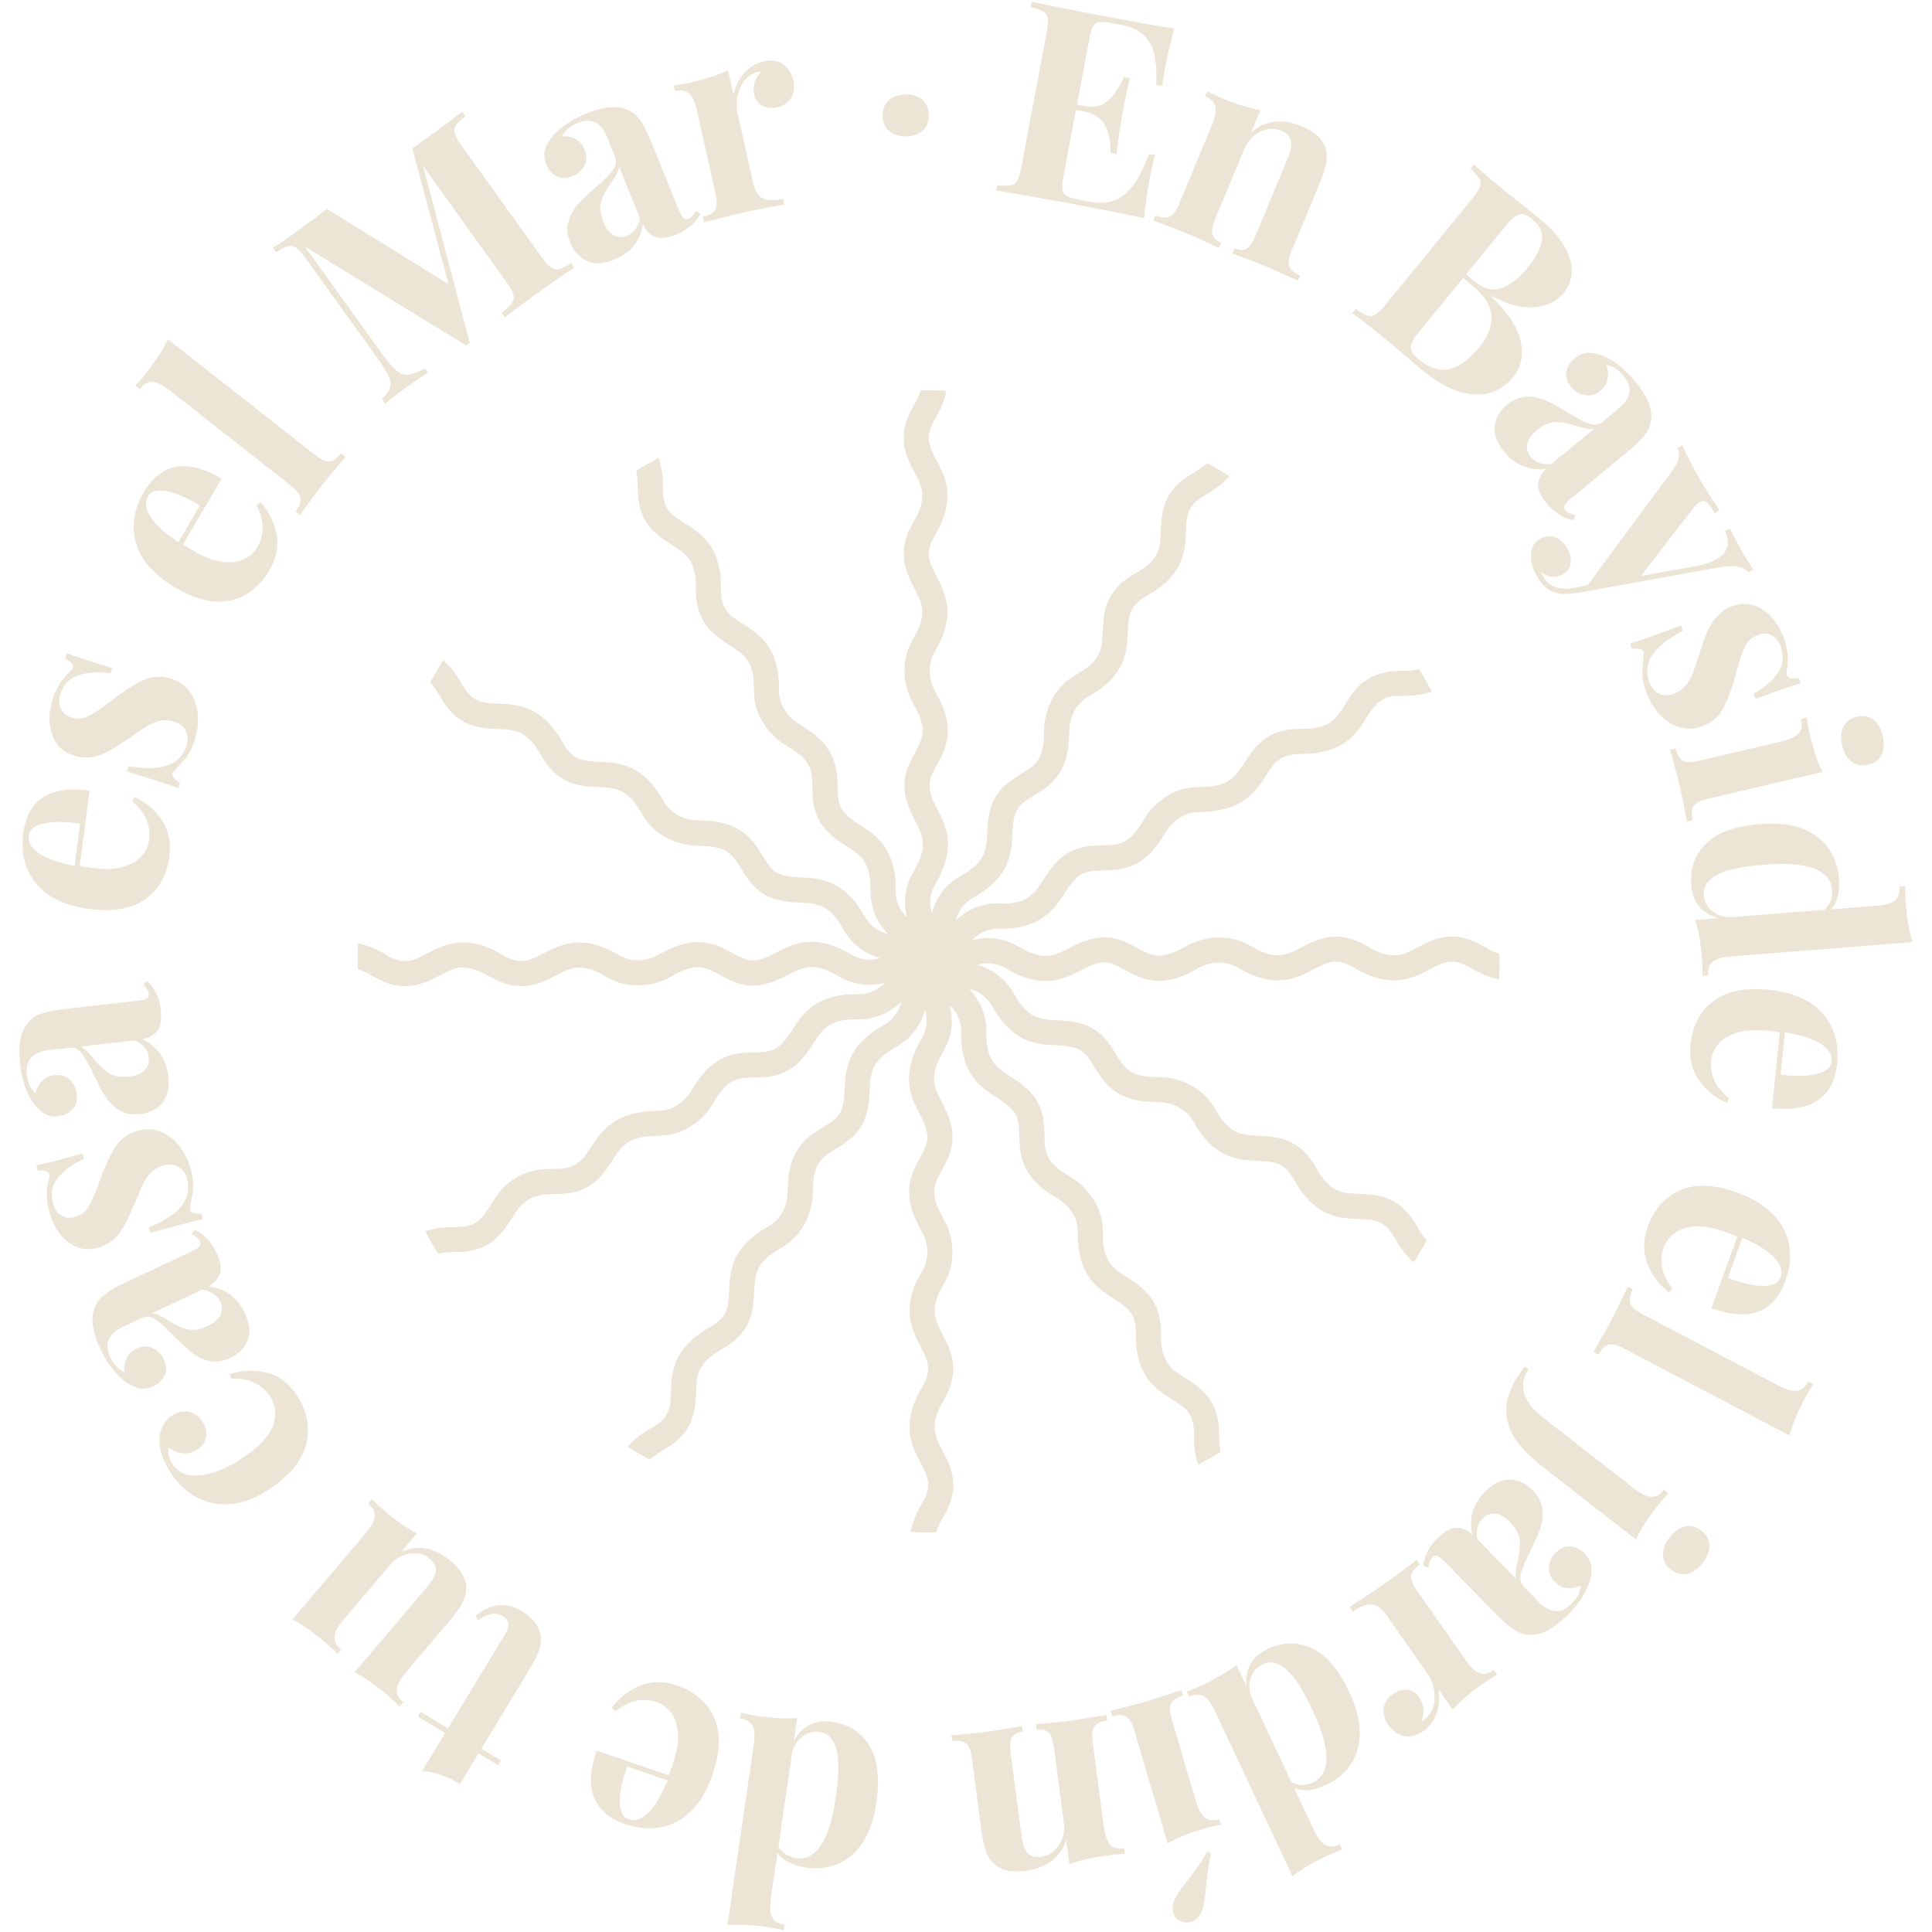 <?xml version="1.0" encoding="UTF-8"?>
<svg id="Capa_1" data-name="Capa 1" xmlns="http://www.w3.org/2000/svg" version="1.1" viewBox="0 0 706 706">
  <defs>
    <style>
      .cls-1 {
        fill: #ece5d6;
        stroke-width: 0px;
      }
    </style>
  </defs>
  <g>
    <path class="cls-1" d="M418.12,79.75c-4.38-1.02-11.8-2.52-22.25-4.48-14.16-2.66-24.76-4.55-31.81-5.68l.37-1.95c2.17.27,3.79.31,4.87.11,1.08-.2,1.9-.82,2.47-1.85.56-1.04,1.08-2.79,1.54-5.26l9.08-48.31c.46-2.47.62-4.29.47-5.46-.15-1.17-.69-2.05-1.63-2.62s-2.46-1.13-4.58-1.67l.37-1.95c6.98,1.51,17.54,3.6,31.7,6.26,9.55,1.79,16.35,2.97,20.41,3.53-1.47,5.31-2.6,10.07-3.39,14.29-.54,2.86-.85,5.09-.95,6.68l-2.24-.42c.33-7.13-.51-12.33-2.51-15.6-2.01-3.27-5.32-5.33-9.93-6.2l-3.99-.75c-2.01-.38-3.51-.49-4.48-.34-.97.15-1.71.67-2.21,1.55-.5.88-.95,2.36-1.34,4.44l-4.54,24.16,3.12.59c3.44.65,6.29-.13,8.56-2.33,2.26-2.2,4.08-4.98,5.45-8.35l2.24.42c-.71,2.69-1.38,5.73-2.01,9.1l-.88,4.67c-.62,3.31-1.3,7.96-2.02,13.94l-2.24-.42c.25-8.83-2.91-13.86-9.47-15.09l-3.12-.59-4.61,24.55c-.39,2.08-.51,3.62-.36,4.62.15,1,.64,1.75,1.49,2.25.85.5,2.28.93,4.29,1.31l4.77.9c4.61.87,8.62,0,12.04-2.63s6.42-7.58,9-14.9l2.24.42c-.6,2.11-1.21,4.82-1.83,8.13-1.12,5.98-1.82,10.95-2.1,14.93Z"/>
    <path class="cls-1" d="M484.33,53.97c.55,1.59.66,3.39.33,5.4s-1.15,4.57-2.44,7.68l-10.25,24.61c-1.04,2.5-1.32,4.41-.82,5.72.49,1.31,1.8,2.41,3.94,3.3l-.8,1.92c-6-2.78-9.97-4.58-11.93-5.39-1.83-.76-5.85-2.29-12.05-4.59l.8-1.92c1.83.76,3.31.82,4.43.18,1.12-.64,2.21-2.21,3.25-4.71l11.84-28.46c1.04-2.5,1.42-4.56,1.13-6.19s-1.5-2.88-3.64-3.77c-2.5-1.04-5.06-.91-7.68.4-2.62,1.31-4.55,3.46-5.8,6.44l-10.59,25.44c-1.04,2.5-1.39,4.38-1.05,5.63.34,1.25,1.42,2.26,3.25,3.02l-.8,1.92c-5.51-2.58-9.24-4.28-11.19-5.09-1.83-.76-6.09-2.39-12.78-4.89l.8-1.92c2.2.91,3.92,1.08,5.16.49,1.25-.59,2.39-2.14,3.43-4.64l12-28.82c1.17-2.8,1.59-5.03,1.27-6.66-.32-1.64-1.58-2.91-3.77-3.83l.8-1.92c1.88.99,3.73,1.87,5.56,2.64,5.43,2.26,10.06,3.69,13.89,4.28l-3.43,8.23c5.1-4.53,11.29-5.28,18.55-2.26,4.64,1.93,7.5,4.51,8.58,7.76Z"/>
    <path class="cls-1" d="M555.73,124.81c1.03,5.11.12,9.4-2.72,12.88-3.89,4.76-8.76,6.9-14.6,6.43-5.85-.47-12.09-3.43-18.74-8.86-1.48-1.21-2.72-2.26-3.7-3.15-3.29-2.86-6.55-5.61-9.77-8.25-5.27-4.31-9.27-7.45-12-9.43l1.25-1.54c1.77,1.28,3.18,2.09,4.22,2.43,1.04.34,2.06.19,3.05-.45.99-.64,2.28-1.93,3.87-3.87l31.12-38.05c1.59-1.94,2.6-3.46,3.03-4.56.43-1.1.37-2.13-.17-3.08-.54-.95-1.62-2.17-3.22-3.66l1.25-1.53c2.48,2.29,6.31,5.54,11.48,9.77l8.58,6.89c1.06.79,2.26,1.72,3.59,2.81,6.14,5.02,9.93,9.96,11.38,14.81,1.45,4.85.69,9.1-2.28,12.73-2.43,2.97-5.98,4.67-10.65,5.12-4.67.45-9.92-.94-15.74-4.16l-.13.15c6.23,5.95,9.86,11.48,10.89,16.59ZM540.52,126.96c3.3-4.04,4.79-7.94,4.46-11.72-.33-3.77-2.7-7.45-7.09-11.05l-3.22-2.63-15.87,19.41c-1.51,1.84-2.49,3.3-2.94,4.38-.46,1.08-.45,2.09.02,3.03.47.94,1.47,2.04,3.01,3.29,7.11,5.81,14.32,4.25,21.65-4.71ZM556.59,78.27c-.93-.17-1.9.11-2.91.82-1.01.71-2.27,1.99-3.77,3.83l-14.18,17.34,3.3,2.7c3.33,2.72,6.58,3.48,9.77,2.29,3.19-1.19,6.33-3.67,9.43-7.46,3.14-3.83,4.88-7.19,5.22-10.07.34-2.88-.79-5.38-3.39-7.51-1.38-1.13-2.54-1.78-3.47-1.94Z"/>
    <path class="cls-1" d="M546.17,155.74c.36-2.99,1.92-5.62,4.67-7.89,2.3-1.89,4.69-2.86,7.18-2.9,2.49-.04,4.85.46,7.07,1.49,2.22,1.04,4.89,2.5,7.99,4.4,3.28,2.01,5.85,3.34,7.71,3.99,1.86.65,3.48.41,4.86-.73l5.97-4.91c2.14-1.76,3.4-3.64,3.78-5.62s-.29-4.02-2.01-6.11c-2.02-2.45-4.16-3.81-6.43-4.07.66,1.85.81,3.59.45,5.22-.37,1.63-1.24,3.01-2.62,4.15-1.73,1.43-3.59,1.98-5.58,1.64-1.99-.33-3.67-1.34-5.06-3.03-1.47-1.79-2.04-3.62-1.72-5.52.32-1.89,1.33-3.53,3.01-4.92,1.43-1.17,2.92-1.83,4.49-1.96,1.56-.13,3.36.16,5.41.87,1.95.71,3.98,1.88,6.1,3.51,2.12,1.64,4.16,3.65,6.14,6.05,2.06,2.5,3.59,4.88,4.59,7.13,1,2.26,1.4,4.5,1.18,6.73-.2,2.05-.96,3.93-2.27,5.66-1.32,1.73-3.38,3.75-6.18,6.06l-20.81,17.14c-1.22,1.01-2,1.84-2.32,2.49-.32.65-.21,1.3.34,1.97.63.76,1.82,1.33,3.57,1.68l-.67,1.84c-3.78-.74-7.03-2.77-9.76-6.08-2.31-2.81-3.37-5.23-3.17-7.28.2-2.05,1.22-3.87,3.06-5.48-6.23.85-11.38-1.2-15.46-6.14-2.69-3.27-3.85-6.39-3.49-9.39ZM566.83,169.61l15.68-12.92c-1.53.23-3.72-.15-6.58-1.13-2.91-.94-5.43-1.39-7.54-1.36-2.12.03-4.37,1.03-6.77,3.01-2.09,1.72-3.28,3.43-3.56,5.11s.17,3.24,1.34,4.67c1.64,1.99,4.11,2.86,7.42,2.62Z"/>
    <path class="cls-1" d="M640.68,208.06l-1.72.98c-1.03-1.01-2.38-1.66-4.04-1.97-1.66-.31-3.91-.22-6.75.27l-52.08,9.37c-3.64.56-6.4.46-8.27-.29-2.38-.84-4.53-2.93-6.43-6.25-1.38-2.41-2.03-4.91-1.95-7.5s1.23-4.53,3.47-5.81c1.78-1.02,3.56-1.2,5.34-.54,1.78.65,3.27,2.01,4.45,4.08,1.11,1.95,1.54,3.78,1.26,5.5s-1.27,3.07-2.99,4.05c-1.2.69-2.52.95-3.95.78-1.43-.17-2.8-.8-4.1-1.88.17.43.52,1.11,1.05,2.03,2.03,3.56,5.79,4.87,11.28,3.94l4.92-.99,31.02-41.97c1.42-2.03,2.2-3.66,2.34-4.88.14-1.22-.06-2.29-.58-3.21l1.81-1.03c1.82,3.98,3.9,8.01,6.23,12.08,1.94,3.38,4.39,7.27,7.36,11.66l-1.81,1.03c-1.05-1.84-1.96-3.12-2.73-3.86-.77-.74-1.7-.8-2.79-.18-.63.36-1.32,1.02-2.06,1.98l-19.37,25.02,19.91-3.52c3.22-.63,5.78-1.48,7.67-2.56,4.19-2.4,5.26-5.83,3.24-10.3l1.72-.99c1.37,2.79,2.88,5.62,4.52,8.49,1.64,2.86,2.99,5.03,4.05,6.48Z"/>
    <path class="cls-1" d="M653.25,239.54c.16,2.2.06,3.96-.28,5.3-.2.78-.21,1.42-.02,1.91.21.56.68.92,1.42,1.11.74.18,1.69.12,2.85-.17l.73,1.95c-3.25.94-8.73,2.87-16.46,5.78l-.73-1.95c3.87-2.09,6.83-4.6,8.87-7.53,2.04-2.92,2.38-6.18,1.03-9.76-.7-1.85-1.8-3.19-3.31-4s-3.18-.87-5.04-.16c-2.1.79-3.64,2.18-4.62,4.18-.98,1.99-1.98,4.91-3,8.76l-.93,3.42c-1.42,4.84-2.91,8.58-4.46,11.21-1.55,2.63-3.99,4.58-7.33,5.83-2.72,1.03-5.43,1.15-8.12.36-2.7-.78-5.1-2.3-7.22-4.54-2.11-2.24-3.78-4.97-4.99-8.18-1.28-3.4-1.73-6.55-1.34-9.45.24-2.35.36-4.02.34-5-.05-.69-.45-1.15-1.21-1.4-.76-.24-1.78-.27-3.05-.07l-.73-1.95c3.62-1.08,9.85-3.29,18.69-6.62l.73,1.95c-10.91,5.52-15.03,11.84-12.35,18.95.68,1.79,1.79,3.12,3.35,3.98,1.56.86,3.45.87,5.68.03,1.73-.65,3.13-1.62,4.2-2.91s1.91-2.71,2.52-4.28c.61-1.57,1.4-3.88,2.37-6.93,1.18-3.62,2.17-6.42,2.98-8.38.81-1.97,1.96-3.81,3.43-5.53,1.47-1.72,3.35-3.01,5.64-3.87,3.95-1.49,7.66-1.12,11.11,1.11,3.45,2.23,6.02,5.57,7.7,10.02.88,2.35,1.41,4.62,1.57,6.82Z"/>
    <path class="cls-1" d="M623.98,291.91c-2.64.62-4.35,1.51-5.12,2.68-.78,1.17-.9,2.87-.38,5.13l-2.02.48c-1.25-6.49-2.13-10.8-2.62-12.92-.47-1.99-1.65-6.43-3.53-13.32l2.02-.47c.54,2.32,1.42,3.81,2.63,4.47,1.21.67,3.13.69,5.77.07l30.4-7.13c2.96-.69,5.01-1.65,6.15-2.87,1.14-1.22,1.44-2.98.89-5.3l2.03-.47c.29,2.1.66,4.12,1.11,6.05,1.34,5.72,2.89,10.32,4.66,13.77l-41.97,9.84ZM687.55,275.83c-.95,1.89-2.58,3.1-4.9,3.64-2.32.54-4.32.18-6.01-1.09-1.69-1.27-2.85-3.25-3.48-5.95-.63-2.7-.48-5,.47-6.88.95-1.89,2.58-3.1,4.9-3.64,2.32-.54,4.32-.18,6.01,1.09,1.69,1.27,2.85,3.25,3.48,5.95.63,2.7.47,4.99-.47,6.88Z"/>
    <path class="cls-1" d="M625.91,351.39c-1.31,1.03-1.87,2.73-1.69,5.1l-2.07.16c.03-2.06-.03-4.11-.19-6.15-.46-5.86-1.3-10.63-2.52-14.31l8.5-.67c-6.1-1.77-9.41-5.82-9.91-12.14-.49-6.19,1.38-11.29,5.6-15.3s10.88-6.34,19.98-6.99c5.8-.46,10.76.1,14.89,1.66,4.13,1.56,7.33,3.93,9.61,7.1,2.27,3.17,3.58,6.89,3.91,11.18.38,4.81-.58,8.56-2.89,11.26l16.8-1.32c3.03-.24,5.2-.89,6.51-1.96,1.31-1.06,1.87-2.75,1.69-5.05l2.08-.16c-.03,2.12.03,4.17.19,6.15.45,5.73,1.29,10.5,2.52,14.32l-66.49,5.24c-3.03.24-5.2.87-6.51,1.9ZM625.43,332.69c1.71,1.56,3.93,2.39,6.66,2.51l34.58-2.73c2.11-1.82,3.04-4.32,2.79-7.48-.27-3.49-2.5-6.03-6.66-7.63-4.17-1.6-10.24-2.04-18.2-1.35-8.04.57-13.78,1.8-17.21,3.69-3.43,1.9-5.03,4.36-4.79,7.39.17,2.17,1.11,4.04,2.83,5.59Z"/>
    <path class="cls-1" d="M631.87,401.35l-.77,1.71c-4.14-1.75-7.53-4.47-10.17-8.16-2.64-3.69-3.71-8.07-3.19-13.13.71-6.97,3.5-12.28,8.35-15.93,4.86-3.65,11.62-5.04,20.3-4.15,8.87.91,15.44,3.8,19.68,8.69,4.25,4.88,6,10.97,5.25,18.27-1.27,12.36-9.19,17.79-23.79,16.3l2.84-27.71c-.98-.17-2.52-.36-4.62-.57-4.34-.44-8.02-.21-11.03.71-3.02.92-5.28,2.28-6.79,4.09s-2.38,3.83-2.61,6.06c-.55,5.39,1.63,10,6.55,13.82ZM665.53,381.53c-2.77-1.84-7.19-3.28-13.26-4.3l-1.58,15.48c5.18.66,9.52.59,13.02-.21,3.5-.8,5.37-2.36,5.61-4.66.24-2.37-1.02-4.47-3.79-6.32Z"/>
    <path class="cls-1" d="M611.07,470.74l-1.17,1.48c-3.59-2.71-6.21-6.17-7.88-10.4s-1.63-8.73.1-13.51c2.39-6.58,6.38-11.06,11.98-13.42,5.6-2.36,12.5-2.06,20.7.92,8.39,3.04,14.04,7.45,16.97,13.22,2.93,5.77,3.15,12.11.65,19-4.24,11.68-13.25,15.02-27.04,10.02l9.49-26.18c-.91-.4-2.36-.96-4.35-1.68-4.1-1.49-7.72-2.15-10.87-1.99-3.15.16-5.68.93-7.59,2.31-1.91,1.38-3.24,3.13-4.01,5.24-1.85,5.09-.85,10.09,2.99,15ZM648.54,459.71c-2.24-2.46-6.17-4.93-11.82-7.39l-5.3,14.63c4.86,1.9,9.09,2.89,12.68,2.97,3.59.07,5.78-.98,6.57-3.15.81-2.24.1-4.59-2.14-7.05Z"/>
    <path class="cls-1" d="M593.4,492.75c-2.4-1.26-4.27-1.72-5.6-1.38-1.34.34-2.56,1.57-3.67,3.67l-1.84-.97c3.43-5.96,5.61-9.82,6.53-11.57,1.05-1.99,3.05-6.09,6.01-12.29l1.84.97c-1.08,2.05-1.38,3.73-.92,5.06s1.89,2.62,4.29,3.88l50,26.29c2.69,1.42,4.87,2.02,6.55,1.82,1.67-.2,3.05-1.33,4.13-3.37l1.84.97c-1.16,1.78-2.2,3.55-3.12,5.3-2.68,5.09-4.51,9.57-5.51,13.45l-60.53-31.82Z"/>
    <path class="cls-1" d="M558.57,500.45c-1.93,2.69-2.48,5.54-1.66,8.57.82,3.03,3.16,6.05,7.02,9.05l33.3,25.96c2.4,1.87,4.44,2.85,6.12,2.95,1.68.1,3.24-.76,4.66-2.59l1.64,1.28c-1.46,1.54-2.79,3.1-4.01,4.66-3.53,4.53-6.13,8.62-7.8,12.26l-33.92-26.44c-4.38-3.41-7.64-6.65-9.78-9.7-2.14-3.05-3.36-6.33-3.65-9.82-.42-5.27,1.81-11.03,6.69-17.28l1.41,1.1ZM616.54,575.11c-2.06.44-4.03-.07-5.91-1.53-1.88-1.46-2.85-3.25-2.92-5.36-.07-2.11.75-4.26,2.45-6.45s3.59-3.51,5.65-3.95c2.06-.45,4.03.07,5.91,1.53,1.88,1.46,2.85,3.25,2.92,5.36.07,2.11-.74,4.26-2.45,6.45-1.71,2.19-3.59,3.5-5.65,3.95Z"/>
    <path class="cls-1" d="M551.9,540.69c3.01.1,5.77,1.43,8.26,3.98,2.08,2.13,3.24,4.43,3.5,6.91.25,2.48-.04,4.87-.89,7.17-.84,2.3-2.08,5.08-3.7,8.33-1.72,3.44-2.83,6.11-3.32,8.02-.49,1.91-.11,3.5,1.14,4.78l5.4,5.53c1.94,1.99,3.91,3.08,5.92,3.29,2.01.21,3.98-.63,5.92-2.53,2.27-2.22,3.44-4.47,3.51-6.76-1.78.82-3.5,1.12-5.16.89-1.66-.23-3.11-.98-4.36-2.26-1.57-1.61-2.27-3.41-2.11-5.42.16-2.01,1.02-3.77,2.58-5.3,1.66-1.62,3.44-2.34,5.35-2.18,1.91.16,3.63,1.02,5.16,2.58,1.29,1.32,2.07,2.76,2.33,4.3.26,1.54.12,3.36-.41,5.46-.54,2-1.53,4.13-2.98,6.38-1.45,2.25-3.28,4.46-5.51,6.63-2.32,2.26-4.55,3.99-6.72,5.18-2.16,1.19-4.37,1.77-6.61,1.75-2.06-.03-4-.62-5.83-1.78-1.83-1.17-4.02-3.05-6.56-5.65l-18.84-19.28c-1.11-1.13-2-1.83-2.68-2.1s-1.32-.1-1.93.51c-.71.69-1.17,1.92-1.37,3.7l-1.89-.51c.42-3.83,2.16-7.24,5.23-10.24,2.6-2.54,4.92-3.8,6.98-3.77,2.06.02,3.96.88,5.72,2.59-1.38-6.14.22-11.45,4.81-15.93,3.02-2.96,6.04-4.38,9.05-4.28ZM539.84,562.45l14.2,14.53c-.36-1.5-.17-3.72.57-6.65.69-2.98.93-5.53.72-7.63-.21-2.11-1.4-4.27-3.57-6.49-1.9-1.94-3.69-2.98-5.4-3.11s-3.22.44-4.54,1.74c-1.84,1.8-2.5,4.34-1.98,7.62Z"/>
    <path class="cls-1" d="M512.92,634.36c-2.27-.59-4.13-1.91-5.57-3.97-1.4-2-1.97-4.05-1.7-6.13.27-2.09,1.36-3.8,3.25-5.12,1.84-1.29,3.63-1.84,5.38-1.65s3.17,1.07,4.27,2.64c1.82,2.6,2.11,5.54.87,8.83.25-.1.6-.3,1.03-.6.54-.38.93-.74,1.18-1.07,1.83-1.77,2.7-4.24,2.62-7.4s-.92-5.89-2.51-8.16l-15.08-21.51c-1.75-2.49-3.57-3.79-5.47-3.91-1.9-.12-4.17.75-6.83,2.61l-1.19-1.71c.76-.53,1.4-.94,1.92-1.23,5.63-3.71,9.37-6.2,11.21-7.49,1.46-1.02,4.73-3.44,9.81-7.24.39-.36.92-.76,1.57-1.22l1.19,1.71c-1.95,1.36-3.01,2.73-3.18,4.1-.17,1.37.52,3.16,2.08,5.38l17.92,25.56c1.74,2.49,3.39,4.04,4.95,4.64,1.55.6,3.3.22,5.25-1.14l1.2,1.7c-1.84,1.05-3.58,2.15-5.2,3.28-4.81,3.37-8.5,6.52-11.05,9.44l-5.29-7.55c.6,3.04.43,5.97-.51,8.77-.94,2.8-2.63,5.05-5.07,6.76-2.44,1.71-4.79,2.27-7.05,1.68Z"/>
    <path class="cls-1" d="M439.86,619.81c-1.43-.86-3.22-.79-5.37.22l-.88-1.88c1.94-.69,3.83-1.47,5.69-2.34,5.33-2.5,9.49-4.97,12.51-7.4l3.62,7.71c-.49-6.34,2.13-10.85,7.87-13.55,5.62-2.64,11.06-2.69,16.3-.15,5.24,2.54,9.77,7.95,13.59,16.23,2.47,5.26,3.7,10.1,3.7,14.52,0,4.42-1.09,8.25-3.25,11.49-2.16,3.24-5.19,5.78-9.08,7.6-4.37,2.05-8.22,2.47-11.56,1.27l7.16,15.25c1.29,2.75,2.67,4.55,4.12,5.4,1.46.85,3.23.78,5.33-.2l.88,1.88c-2,.72-3.89,1.5-5.69,2.34-5.2,2.44-9.37,4.91-12.51,7.41l-28.35-60.38c-1.29-2.75-2.65-4.56-4.08-5.42ZM457.2,612.77c-.85,2.15-.85,4.52,0,7.12l14.74,31.4c2.45,1.33,5.11,1.32,7.98-.02,3.17-1.49,4.77-4.47,4.79-8.93.02-4.46-1.7-10.3-5.15-17.51-3.37-7.33-6.54-12.26-9.52-14.8-2.98-2.54-5.85-3.17-8.6-1.87-1.97.93-3.39,2.46-4.24,4.62Z"/>
    <path class="cls-1" d="M414.49,632.26c-.77-2.6-1.75-4.25-2.96-4.97-1.21-.71-2.92-.74-5.14-.09l-.59-2c6.41-1.61,10.67-2.73,12.76-3.34,1.97-.58,6.33-2,13.1-4.27l.59,2c-2.28.67-3.72,1.63-4.32,2.87-.6,1.24-.51,3.16.25,5.76l8.82,29.95c.86,2.91,1.93,4.91,3.21,5.98,1.28,1.07,3.06,1.27,5.34.6l.59,2c-2.08.41-4.08.89-5.98,1.45-5.64,1.66-10.14,3.47-13.49,5.42l-12.18-41.36ZM428.75,698.94c-.39-1.33-.3-2.77.28-4.32.45-1.03,1.08-2.13,1.87-3.29s1.66-2.37,2.61-3.61c3.02-3.78,5.58-7.47,7.7-11.05l1.3.55c-.8,3.61-1.42,8.03-1.88,13.26-.24,2.21-.46,3.87-.65,4.99s-.51,2.2-.96,3.23c-.75,1.87-2.02,3.07-3.8,3.6-1.33.39-2.56.31-3.69-.26-1.38-.49-2.31-1.53-2.78-3.11Z"/>
    <path class="cls-1" d="M363.38,681.25c-1.28-1.1-2.28-2.6-2.99-4.5-.72-1.9-1.3-4.53-1.74-7.87l-3.49-26.43c-.35-2.69-1.07-4.47-2.16-5.36-1.08-.89-2.77-1.18-5.06-.88l-.27-2.06c6.59-.61,10.93-1.05,13.02-1.32,1.96-.26,6.21-.95,12.72-2.08l.27,2.06c-1.97.26-3.28.95-3.93,2.07-.65,1.12-.8,3.02-.45,5.71l4.04,30.56c.35,2.68,1.06,4.66,2.13,5.92,1.07,1.26,2.75,1.74,5.04,1.43,2.69-.35,4.83-1.76,6.44-4.2,1.61-2.45,2.2-5.27,1.78-8.48l-3.61-27.32c-.36-2.68-.99-4.48-1.91-5.39-.92-.91-2.36-1.24-4.33-.98l-.27-2.06c6.06-.54,10.14-.94,12.24-1.22,1.96-.26,6.47-.99,13.51-2.18l.27,2.06c-2.36.31-3.93,1.03-4.71,2.17-.78,1.14-1,3.05-.64,5.73l4.09,30.95c.4,3.01,1.15,5.15,2.25,6.4,1.1,1.25,2.83,1.72,5.19,1.41l.27,2.06c-2.12.08-4.17.25-6.13.51-5.83.77-10.55,1.86-14.16,3.27l-1.17-8.84c-2.14,6.48-7.11,10.24-14.91,11.27-4.98.66-8.75-.15-11.31-2.4Z"/>
    <path class="cls-1" d="M275.05,630.7c-.72-1.51-2.25-2.43-4.6-2.77l.3-2.06c2,.49,4.01.88,6.04,1.18,5.82.85,10.66,1.09,14.52.72l-1.23,8.43c3.08-5.56,7.76-7.88,14.04-6.97,6.15.9,10.71,3.85,13.68,8.86s3.77,12.02,2.39,21.03c-.84,5.75-2.48,10.47-4.92,14.16-2.44,3.68-5.46,6.28-9.05,7.79-3.59,1.51-7.51,1.96-11.77,1.34-4.77-.7-8.22-2.47-10.34-5.32l-2.43,16.67c-.44,3.01-.28,5.27.46,6.78.75,1.51,2.27,2.43,4.55,2.77l-.3,2.06c-2.06-.5-4.08-.89-6.04-1.18-5.69-.83-10.53-1.07-14.52-.72l9.63-66c.44-3.01.3-5.26-.41-6.77ZM293.4,634.38c-1.9,1.33-3.2,3.3-3.92,5.94l-5.01,34.33c1.31,2.46,3.53,3.92,6.67,4.38,3.46.51,6.44-1.1,8.91-4.81,2.48-3.71,4.26-9.53,5.35-17.45,1.23-7.97,1.3-13.83.21-17.6-1.09-3.77-3.13-5.87-6.14-6.3-2.16-.32-4.19.19-6.08,1.52Z"/>
    <path class="cls-1" d="M225.04,625.27l-1.49-1.14c2.64-3.64,6.05-6.33,10.24-8.07,4.19-1.75,8.7-1.8,13.51-.15,6.63,2.26,11.18,6.17,13.64,11.73,2.47,5.56,2.29,12.46-.53,20.71-2.88,8.44-7.18,14.18-12.9,17.22-5.71,3.04-12.04,3.38-18.98,1.01-11.76-4.01-15.26-12.96-10.52-26.84l26.36,9c.38-.92.92-2.38,1.6-4.38,1.41-4.13,2.01-7.76,1.79-10.91-.22-3.15-1.04-5.66-2.45-7.54-1.42-1.88-3.19-3.18-5.32-3.91-5.13-1.75-10.11-.66-14.94,3.28ZM236.77,662.53c2.42-2.28,4.81-6.27,7.17-11.95l-14.73-5.03c-1.81,4.9-2.72,9.14-2.73,12.74,0,3.59,1.09,5.76,3.28,6.51,2.25.77,4.59.01,7.01-2.27Z"/>
    <path class="cls-1" d="M162.68,633.32l-10-6.06,1.03-1.7,10,6.07,20.76-34.24c1.03-1.69,1.46-3.07,1.3-4.14-.16-1.07-.9-1.99-2.2-2.78-2.43-1.47-5.38-.94-8.85,1.59l-.98-1.64c5.68-4.52,11.31-5.08,16.9-1.69,3.73,2.26,5.97,4.94,6.73,8.02.47,1.9.37,3.88-.28,5.91s-1.93,4.61-3.81,7.71l-17.38,28.64,7.12,4.32-1.03,1.7-7.12-4.32-6.78,11.18c-4.69-2.84-9.3-4.41-13.85-4.69l8.43-13.9Z"/>
    <path class="cls-1" d="M133.74,560.14c1.97-2.32,3.04-4.31,3.2-5.99.17-1.68-.63-3.26-2.39-4.76l1.35-1.59c1.43,1.48,2.93,2.88,4.49,4.2,4.38,3.72,8.36,6.49,11.93,8.31l-5.77,6.8c6.3-2.72,12.34-1.62,18.13,3.3,3.78,3.21,5.69,6.52,5.73,9.94,0,1.64-.47,3.39-1.4,5.25-.93,1.86-2.46,4.04-4.6,6.56l-16.23,19.11c-1.97,2.32-3.03,4.31-3.2,5.99s.63,3.27,2.39,4.76l-1.35,1.59c-1.43-1.48-2.93-2.88-4.49-4.2-4.38-3.72-8.35-6.49-11.93-8.31l26.56-31.28c1.8-2.12,2.83-3.97,3.1-5.56.27-1.59-.48-3.14-2.24-4.63-2.02-1.71-4.46-2.33-7.32-1.86-2.87.47-5.35,1.94-7.44,4.41l-16.81,19.79c-1.96,2.32-3.03,4.31-3.2,5.99-.17,1.68.63,3.27,2.39,4.76l-1.35,1.59c-1.48-1.52-2.98-2.92-4.49-4.2-4.38-3.72-8.36-6.49-11.93-8.31l26.88-31.66Z"/>
    <path class="cls-1" d="M59.6,532.85c-.81-2.09-1.25-4-1.32-5.72-.11-2.01.22-3.88,1-5.59.78-1.71,1.96-3.11,3.53-4.21,1.9-1.32,3.87-1.81,5.92-1.47,2.05.35,3.74,1.47,5.06,3.36,1.32,1.9,1.84,3.79,1.54,5.69-.29,1.89-1.36,3.48-3.21,4.76-1.63,1.13-3.4,1.6-5.31,1.4-1.91-.2-3.61-.91-5.1-2.13-.29.85-.31,1.84-.04,2.98.27,1.14.76,2.23,1.48,3.26,2.26,3.25,5.81,4.55,10.62,3.9s10.1-2.98,15.85-6.98c5.81-4.04,9.26-7.97,10.38-11.81s.6-7.3-1.55-10.39c-1.28-1.84-3.06-3.36-5.34-4.55-2.28-1.19-5.17-1.7-8.66-1.52l-.47-1.72c4.28-1.37,8.63-1.57,13.03-.62,4.41.96,8.1,3.58,11.09,7.86,3.89,5.59,5.21,11.42,3.98,17.52-1.24,6.09-5.49,11.66-12.75,16.72-4.77,3.32-9.44,5.28-14.01,5.89-4.57.61-8.77-.02-12.59-1.87s-7.09-4.73-9.81-8.63c-1.4-2.01-2.5-4.06-3.31-6.15Z"/>
    <path class="cls-1" d="M90.52,489.79c-1.09,2.81-3.25,4.97-6.48,6.49-2.69,1.26-5.25,1.61-7.67,1.03-2.42-.57-4.58-1.64-6.48-3.19-1.9-1.55-4.12-3.63-6.66-6.24-2.68-2.75-4.84-4.68-6.49-5.77s-3.27-1.25-4.89-.5l-7,3.29c-2.51,1.18-4.2,2.68-5.05,4.51-.86,1.83-.71,3.97.44,6.42,1.35,2.87,3.09,4.72,5.23,5.54-.19-1.96.1-3.68.86-5.17.76-1.49,1.95-2.61,3.56-3.37,2.03-.96,3.97-1.03,5.81-.21s3.23,2.21,4.15,4.18c.98,2.09,1.09,4.02.3,5.77-.78,1.75-2.16,3.1-4.13,4.02-1.67.79-3.28,1.05-4.83.79-1.54-.26-3.22-.99-5.02-2.19-1.71-1.17-3.4-2.8-5.04-4.91-1.65-2.11-3.13-4.57-4.45-7.38-1.38-2.93-2.27-5.61-2.68-8.05s-.24-4.7.52-6.81c.7-1.93,1.9-3.58,3.6-4.92,1.7-1.35,4.2-2.8,7.49-4.34l24.4-11.47c1.43-.68,2.39-1.29,2.86-1.84.47-.55.52-1.21.16-1.99-.42-.9-1.44-1.73-3.04-2.51l1.1-1.61c3.48,1.65,6.13,4.42,7.96,8.31,1.54,3.29,1.97,5.9,1.27,7.83-.7,1.93-2.14,3.45-4.32,4.55,6.25.71,10.74,3.97,13.46,9.77,1.8,3.83,2.15,7.15,1.07,9.96ZM73.92,471.25l-18.39,8.64c1.53.15,3.57,1.06,6.1,2.72,2.59,1.63,4.92,2.69,6.97,3.18,2.06.5,4.49.08,7.3-1.24,2.45-1.15,4.02-2.51,4.71-4.07.69-1.56.64-3.18-.15-4.86-1.1-2.33-3.28-3.79-6.54-4.37Z"/>
    <path class="cls-1" d="M17.11,436.31c.03-2.2.27-3.95.73-5.25.27-.76.33-1.4.18-1.91-.16-.57-.6-.98-1.32-1.22-.72-.24-1.67-.27-2.85-.07l-.57-2c3.31-.66,8.95-2.12,16.89-4.37l.57,2c-4.03,1.76-7.19,4.01-9.47,6.75-2.28,2.74-2.9,5.95-1.86,9.64.54,1.91,1.53,3.33,2.96,4.26,1.43.93,3.1,1.13,5.01.59,2.16-.61,3.82-1.87,4.96-3.77,1.15-1.9,2.39-4.73,3.73-8.47l1.22-3.33c1.83-4.71,3.63-8.3,5.39-10.8,1.77-2.49,4.37-4.22,7.8-5.19,2.8-.79,5.51-.68,8.13.33,2.62,1.01,4.89,2.72,6.81,5.13,1.92,2.41,3.34,5.27,4.28,8.58.99,3.5,1.17,6.67.53,9.53-.44,2.32-.69,3.97-.76,4.95,0,.69.35,1.19,1.09,1.49.74.31,1.75.42,3.03.33l.57,2c-3.7.77-10.09,2.44-19.18,5.01l-.57-2c11.34-4.58,15.98-10.52,13.91-17.84-.52-1.84-1.52-3.26-3-4.25-1.48-.99-3.37-1.16-5.65-.51-1.78.5-3.26,1.35-4.43,2.54-1.17,1.19-2.13,2.54-2.87,4.06s-1.72,3.75-2.95,6.7c-1.48,3.51-2.71,6.21-3.68,8.1-.98,1.89-2.27,3.63-3.88,5.22s-3.59,2.72-5.94,3.38c-4.07,1.15-7.73.47-10.98-2.04-3.25-2.51-5.52-6.06-6.82-10.64-.68-2.41-1.01-4.73-.98-6.93Z"/>
    <path class="cls-1" d="M59.33,403.05c-1.93,2.31-4.67,3.67-8.22,4.07-2.95.33-5.49-.16-7.6-1.49-2.11-1.32-3.81-3.03-5.11-5.11-1.3-2.08-2.73-4.76-4.3-8.04-1.65-3.47-3.08-5.99-4.29-7.55-1.21-1.56-2.69-2.24-4.47-2.04l-7.68.87c-2.76.31-4.84,1.19-6.23,2.65-1.4,1.45-1.95,3.53-1.64,6.22.36,3.15,1.41,5.46,3.17,6.92.45-1.91,1.27-3.45,2.47-4.62s2.68-1.85,4.46-2.05c2.23-.25,4.09.3,5.57,1.66,1.48,1.36,2.35,3.13,2.59,5.29.26,2.3-.26,4.15-1.57,5.56-1.3,1.41-3.04,2.24-5.21,2.48-1.84.21-3.45-.06-4.83-.8-1.38-.74-2.73-1.97-4.06-3.68-1.25-1.66-2.32-3.74-3.2-6.27-.88-2.53-1.5-5.33-1.85-8.42-.36-3.22-.35-6.04.04-8.48.39-2.44,1.28-4.53,2.68-6.29,1.28-1.61,2.94-2.78,4.99-3.51s4.87-1.3,8.48-1.7l26.79-3.02c1.58-.18,2.68-.45,3.3-.82.62-.37.89-.98.79-1.84-.11-.99-.8-2.1-2.07-3.36l1.56-1.17c2.76,2.68,4.38,6.16,4.86,10.42.41,3.61-.03,6.22-1.31,7.83-1.28,1.61-3.13,2.58-5.56,2.92,5.69,2.68,8.89,7.21,9.61,13.58.47,4.2-.26,7.46-2.19,9.77ZM49.57,380.16l-20.19,2.27c1.4.64,3.04,2.15,4.9,4.54,1.93,2.38,3.79,4.13,5.58,5.26,1.79,1.13,4.23,1.52,7.31,1.17,2.69-.3,4.61-1.09,5.77-2.35,1.15-1.26,1.63-2.81,1.42-4.65-.29-2.56-1.89-4.64-4.79-6.24Z"/>
    <path class="cls-1" d="M48.34,292.92l.82-1.69c4.09,1.87,7.4,4.69,9.93,8.45,2.54,3.77,3.47,8.17,2.81,13.22-.91,6.95-3.85,12.17-8.81,15.69-4.96,3.51-11.76,4.7-20.41,3.56-8.84-1.16-15.32-4.25-19.43-9.25-4.11-5-5.68-11.14-4.73-18.41,1.62-12.32,9.7-17.52,24.24-15.61l-3.63,27.61c.97.2,2.51.43,4.61.7,4.32.57,8.01.44,11.05-.39,3.04-.83,5.34-2.13,6.91-3.89,1.57-1.76,2.49-3.75,2.79-5.98.71-5.37-1.34-10.04-6.16-14ZM14.12,311.76c2.71,1.92,7.09,3.48,13.13,4.68l2.03-15.43c-5.16-.81-9.5-.87-13.02-.16-3.52.7-5.44,2.2-5.74,4.49-.31,2.36.89,4.5,3.6,6.42Z"/>
    <path class="cls-1" d="M22,249.58c1.21-1.84,2.36-3.19,3.44-4.04.63-.5,1.03-1,1.18-1.51.17-.57.02-1.15-.46-1.74s-1.27-1.12-2.37-1.59l.6-1.99c3.15,1.22,8.68,3.02,16.59,5.4l-.6,1.99c-4.35-.69-8.22-.49-11.61.6-3.4,1.09-5.65,3.46-6.75,7.13-.57,1.9-.5,3.63.2,5.18.71,1.56,2.01,2.62,3.91,3.19,2.15.65,4.22.48,6.21-.51,1.99-.99,4.55-2.7,7.7-5.14l2.82-2.15c4.07-2.98,7.52-5.05,10.35-6.2,2.83-1.15,5.95-1.21,9.37-.19,2.79.84,5.01,2.38,6.68,4.65,1.67,2.26,2.66,4.92,2.98,7.98s-.01,6.24-1,9.53c-1.05,3.48-2.6,6.25-4.67,8.32-1.62,1.72-2.72,2.98-3.31,3.77-.38.58-.34,1.19.12,1.85.46.66,1.25,1.29,2.38,1.9l-.6,1.99c-3.53-1.34-9.82-3.36-18.87-6.08l.6-1.99c12.02,2.23,19.13-.29,21.31-7.57.55-1.84.47-3.57-.25-5.2-.72-1.63-2.21-2.79-4.49-3.47-1.77-.53-3.47-.61-5.1-.24-1.63.37-3.16,1-4.6,1.88-1.44.88-3.47,2.24-6.09,4.07-3.13,2.16-5.62,3.78-7.46,4.85-1.84,1.07-3.86,1.84-6.08,2.32-2.21.47-4.49.36-6.83-.34-4.05-1.22-6.77-3.76-8.16-7.63-1.39-3.87-1.4-8.08-.03-12.63.72-2.4,1.69-4.53,2.9-6.37Z"/>
    <path class="cls-1" d="M93.75,184.7l1.42-1.24c3.04,3.31,4.99,7.2,5.86,11.66.87,4.46.02,8.88-2.56,13.27-3.55,6.04-8.29,9.71-14.23,11.01s-12.67-.25-20.19-4.67c-7.69-4.52-12.45-9.88-14.29-16.09-1.83-6.21-.89-12.48,2.82-18.8,6.29-10.71,15.76-12.36,28.41-4.93l-14.1,24.02c.82.56,2.14,1.37,3.97,2.44,3.76,2.21,7.2,3.52,10.33,3.94,3.13.42,5.75.12,7.88-.89,2.13-1.01,3.76-2.49,4.9-4.42,2.74-4.67,2.67-9.77-.21-15.3ZM54.9,188.73c1.75,2.83,5.17,5.97,10.27,9.42l7.88-13.42c-4.43-2.76-8.41-4.5-11.93-5.22-3.52-.73-5.87-.09-7.04,1.9-1.2,2.05-.93,4.49.82,7.32Z"/>
    <path class="cls-1" d="M115.12,166.24c2.13,1.67,3.88,2.47,5.26,2.37,1.38-.09,2.8-1.08,4.27-2.95l1.64,1.29c-4.45,5.24-7.29,8.64-8.52,10.2-1.39,1.77-4.1,5.43-8.14,11l-1.64-1.29c1.43-1.82,2.04-3.42,1.82-4.81-.21-1.38-1.38-2.92-3.51-4.59l-44.42-34.91c-2.39-1.88-4.43-2.87-6.11-2.97s-3.24.75-4.67,2.57l-1.64-1.29c1.46-1.54,2.81-3.09,4.03-4.65,3.55-4.52,6.17-8.6,7.85-12.23l53.77,42.25Z"/>
    <path class="cls-1" d="M166.56,45.9c-.57.9-.68,1.91-.32,3.04.36,1.13,1.28,2.71,2.74,4.74l28.7,39.91c1.47,2.04,2.67,3.41,3.62,4.11.95.7,1.96.91,3.02.63,1.06-.27,2.52-.99,4.37-2.16l1.16,1.61c-3.07,1.96-7.34,4.91-12.81,8.84-5.74,4.13-9.92,7.26-12.54,9.38l-1.16-1.61c1.85-1.5,3.11-2.72,3.76-3.68s.81-2.01.48-3.15c-.33-1.14-1.23-2.73-2.7-4.77l-30.26-42.08,17.06,64.64-1.29.93-58.99-36.2,27.72,38.54c2.28,3.17,4.1,5.37,5.49,6.61,1.38,1.24,2.85,1.82,4.41,1.71,1.55-.1,3.64-.88,6.24-2.35l1.16,1.61c-2.21,1.34-5.16,3.35-8.86,6.01-2.95,2.12-5.23,3.88-6.83,5.27l-1.16-1.61c1.58-1.54,2.55-2.93,2.92-4.17.37-1.24.2-2.67-.51-4.27s-2.05-3.78-4.01-6.51l-26.04-36.21c-1.47-2.04-2.67-3.41-3.62-4.11-.95-.7-1.96-.91-3.02-.64-1.06.28-2.52,1-4.37,2.16l-1.16-1.61c1.83-1.07,4.22-2.67,7.17-4.79,4.94-3.55,9.12-6.68,12.54-9.38l44.43,27.5-13.2-49.59,5.71-4.11c5.47-3.93,9.62-7.04,12.46-9.32l1.16,1.61c-1.75,1.42-2.91,2.58-3.48,3.48Z"/>
    <path class="cls-1" d="M214.49,95.41c-2.75-1.24-4.79-3.51-6.13-6.82-1.12-2.75-1.32-5.33-.61-7.72.71-2.39,1.89-4.49,3.54-6.3,1.65-1.81,3.85-3.91,6.59-6.3,2.9-2.53,4.93-4.58,6.11-6.17,1.18-1.58,1.43-3.2.76-4.85l-2.9-7.17c-1.04-2.57-2.45-4.33-4.23-5.29-1.78-.95-3.92-.92-6.43.09-2.94,1.19-4.88,2.83-5.81,4.92,1.96-.08,3.67.3,5.11,1.14,1.45.84,2.5,2.09,3.17,3.74.84,2.08.81,4.02-.1,5.82-.91,1.8-2.38,3.1-4.4,3.92-2.14.87-4.07.87-5.78-.01-1.71-.87-2.97-2.32-3.79-4.34-.69-1.71-.87-3.34-.53-4.87s1.16-3.16,2.45-4.9c1.26-1.65,2.98-3.24,5.18-4.77,2.2-1.53,4.73-2.88,7.61-4.05,3-1.22,5.73-1.96,8.18-2.25s4.71.02,6.78.89c1.89.8,3.47,2.09,4.72,3.86,1.25,1.77,2.56,4.34,3.93,7.71l10.12,24.98c.6,1.47,1.16,2.45,1.68,2.95.52.5,1.18.59,1.98.27.92-.37,1.81-1.34,2.67-2.9l1.55,1.19c-1.84,3.38-4.75,5.88-8.73,7.49-3.37,1.36-6,1.65-7.89.84-1.89-.8-3.33-2.32-4.31-4.56-1.05,6.2-4.55,10.51-10.49,12.91-3.92,1.59-7.25,1.76-10,.52ZM233.9,79.84l-7.63-18.83c-.24,1.52-1.25,3.5-3.05,5.94-1.77,2.5-2.95,4.76-3.56,6.79-.6,2.03-.32,4.48.84,7.36,1.02,2.51,2.29,4.15,3.81,4.92,1.52.77,3.14.81,4.86.12,2.39-.97,3.96-3.07,4.72-6.3Z"/>
    <path class="cls-1" d="M286.25,23.58c1.87,1.41,3.08,3.34,3.63,5.79.53,2.39.28,4.49-.77,6.32-1.05,1.83-2.7,2.99-4.96,3.5-2.19.49-4.06.32-5.6-.52-1.54-.84-2.52-2.19-2.94-4.06-.69-3.1.16-5.93,2.57-8.5-.27,0-.67.05-1.18.16-.65.14-1.15.32-1.5.54-2.37.94-4.11,2.89-5.24,5.85-1.13,2.96-1.39,5.8-.79,8.51l5.74,25.63c.67,2.97,1.85,4.87,3.56,5.7,1.71.84,4.15.9,7.31.19l.45,2.03c-.9.2-1.65.34-2.25.4-6.62,1.28-11.03,2.16-13.22,2.65-1.74.39-5.69,1.37-11.83,2.95-.5.18-1.14.36-1.91.53l-.45-2.03c2.32-.52,3.82-1.38,4.5-2.58s.72-3.12.13-5.77l-6.82-30.46c-.66-2.97-1.6-5.03-2.8-6.18-1.21-1.15-2.97-1.47-5.29-.95l-.45-2.03c2.11-.27,4.13-.62,6.06-1.05,5.74-1.29,10.34-2.79,13.82-4.52l2.01,9c.6-3.04,1.88-5.68,3.82-7.91,1.94-2.23,4.36-3.67,7.26-4.32,2.9-.65,5.29-.27,7.16,1.14Z"/>
    <path class="cls-1" d="M336.98,36.41c1.55,1.31,2.37,3.16,2.43,5.54.06,2.38-.65,4.26-2.13,5.66-1.48,1.39-3.51,2.13-6.09,2.19-2.57.07-4.64-.55-6.2-1.87-1.56-1.31-2.36-3.16-2.43-5.54-.06-2.38.65-4.26,2.13-5.66,1.48-1.39,3.51-2.13,6.09-2.2s4.64.56,6.2,1.87Z"/>
  </g>
  <path class="cls-1" d="M160.93,254.67c6.21,11.15,14.53,11.48,21.25,11.74,5.83.23,10.44.42,15.48,9.47,6.17,11.08,14.52,11.45,21.22,11.75,5.88.26,10.52.48,15.53,9.46,1.17,2.11,2.6,3.96,4.24,5.51,4.1,3.91,10.25,6.38,16.03,6.45,4.07.05,7.98.26,10.96,2.17.51.33.99.7,1.44,1.12,1.47,1.33,2.62,3.2,3.81,5.18,1.49,2.45,3.18,5.22,5.83,7.48,4.74,4.04,10.38,4.62,15.76,4.87,5.88.26,10.52.48,15.53,9.45,3.49,6.27,8.57,9.31,13.61,10.8-3.51.94-7.01.81-10.72-1.4-13.23-7.89-21.23-3.74-27.1-.69-3.77,1.96-6.87,3.42-10.21,2.78-1.97-.36-3.95-1.45-6.04-2.59-2.4-1.31-5.11-2.81-8.36-3.5-1.09-.24-2.19-.39-3.28-.44-5.8-.25-10.93,2.21-15.53,4.77-3,1.68-7.19,2.32-10.5,1.5-1.29-.3-2.57-.84-3.83-1.6-13.23-7.88-21.26-3.74-27.11-.69-5.48,2.84-8.83,4.57-15.31.69-13.29-7.97-21.32-3.76-27.15-.69-5.47,2.88-8.78,4.59-15.27.69-2.66-1.59-5.14-2.73-7.6-3.51-.96-.3-1.87-.5-2.78-.67-.07,2.19-.17,4.37-.17,6.58,0,.94.06,1.87.07,2.81.04.01.08.02.12.03,1.73.55,3.63,1.45,5.65,2.65,10.96,6.54,18.33,2.65,24.26-.45,5.16-2.74,9.26-4.88,18.16.45,10.86,6.45,18.27,2.65,24.24-.43,5.23-2.7,9.36-4.85,18.16.42,2.07,1.24,4.23,2.14,6.42,2.65,5.54,1.33,12.1.39,17.1-2.42,3.57-1.98,7.05-3.88,10.64-3.59.6.02,1.19.11,1.77.23,1.93.42,3.85,1.47,5.88,2.58,2.52,1.39,5.37,2.95,8.79,3.58,6.15,1.16,11.3-1.19,16.09-3.67,5.22-2.7,9.38-4.84,18.18.43,6.16,3.67,12.06,3.77,17.19,2.53-2.53,2.52-5.56,4.16-9.74,4.16h-.92c-14.83,0-19.62,7.45-23.16,12.96-2.2,3.44-4.26,6.38-7.43,7.5-1.89.68-4.14.73-6.53.78-2.74.07-5.83.13-8.97,1.15-1.06.35-2.09.76-3.08,1.28-5.33,2.75-8.52,7.57-11.07,11.87-1.77,2.99-5.11,5.61-8.3,6.56-1.29.38-3.01.5-4.16.54-15.05.11-20.25,7.37-23.84,12.95-3.34,5.22-5.82,8.13-12.9,8.26-15.2-.47-20.35,7.38-23.86,12.97-3.22,5.12-5.19,8.24-12.47,8.24h-.41c-3.02.11-5.83.19-8.35.75-.99.22-1.92.51-2.82.83,1.49,2.77,3.04,5.49,4.64,8.17.06-.01.11-.04.17-.05,1.62-.36,3.5-.54,5.59-.54h1.13c12.36,0,16.74-6.94,20.27-12.53,3.05-4.85,5.47-8.68,15.33-8.68h1.13c12.29,0,16.71-6.91,20.27-12.5,3.18-4.96,5.89-8.81,15.97-8.71,2.28-.19,4.71-.29,6.87-.92,5.42-1.59,10.64-5.67,13.6-10.65,2.08-3.5,4.22-6.78,7.39-8.42.54-.27,1.09-.5,1.68-.69,1.87-.6,4.06-.64,6.37-.7,2.88-.06,6.13-.13,9.4-1.3,5.9-2.09,9.21-6.69,12.1-11.23,3.12-4.86,5.59-8.71,15.38-8.71h.97c6.97,0,12.02-2.84,15.76-6.4-.94,3.52-2.8,6.49-6.56,8.6-13.45,7.49-13.85,16.52-14.16,23.11-.18,4.11-.51,7.7-2.67,10.23-1.3,1.53-3.24,2.7-5.28,3.94-2.33,1.42-4.97,3.02-7.19,5.47-.75.82-1.43,1.71-2.04,2.64-3.25,5.06-3.58,10.83-3.63,15.82-.05,3.45-1.62,7.4-3.94,9.84-.92.97-2.03,1.83-3.32,2.54-13.44,7.49-13.84,16.52-14.15,23.12-.29,6.19-.45,9.92-7.05,13.6-13.58,7.56-13.93,16.58-14.18,23.19-.25,6.14-.39,9.84-7.03,13.54-2.69,1.49-4.99,3.12-6.83,4.81-.74.68-1.4,1.39-2.03,2.12,2.66,1.65,5.36,3.24,8.09,4.77.05-.05.08-.09.13-.14,1.33-1.22,3.05-2.42,5.1-3.57,11.12-6.19,11.46-14.5,11.74-21.22.21-5.84.39-10.45,9.47-15.5,11.05-6.17,11.44-14.5,11.75-21.21.26-5.88.48-10.52,9.43-15.51,2.1-1.17,3.96-2.59,5.52-4.25,3.92-4.11,6.39-10.25,6.46-16.04.04-4.06.24-7.95,2.16-10.95.33-.51.7-.99,1.12-1.46,1.34-1.46,3.2-2.59,5.17-3.8,2.45-1.49,5.23-3.18,7.49-5.83,4.04-4.72,4.62-10.38,4.87-15.76.26-5.88.48-10.52,9.46-15.53,6.26-3.48,9.29-8.55,10.78-13.61.94,3.51.82,7.02-1.4,10.72-7.87,13.18-3.74,21.21-.68,27.12,1.87,3.61,3.39,6.87,2.77,10.17-.36,1.98-1.44,3.95-2.59,6.05-1.31,2.4-2.79,5.11-3.49,8.36-.24,1.06-.38,2.15-.45,3.28-.27,5.96,2.2,10.94,4.77,15.53,1.7,3.01,2.3,7.23,1.53,10.46-.32,1.3-.86,2.6-1.62,3.87-7.88,13.21-3.73,21.23-.68,27.12,2.84,5.51,4.56,8.81.68,15.3-7.95,13.33-3.76,21.29-.68,27.15,2.87,5.46,4.59,8.74.68,15.27-1.6,2.69-2.75,5.17-3.5,7.6-.3.94-.5,1.86-.67,2.79,2.19.07,4.37.17,6.57.17.95,0,1.88-.06,2.82-.07.02-.05.02-.09.04-.15.53-1.71,1.41-3.59,2.63-5.62,6.54-10.94,2.66-18.32-.47-24.27-2.71-5.17-4.86-9.26.47-18.15,6.5-10.87,2.66-18.26-.44-24.26-2.7-5.22-4.82-9.34.44-18.16,1.23-2.07,2.13-4.22,2.65-6.41,1.34-5.52.39-12.07-2.44-17.1-1.99-3.57-3.77-7.07-3.61-10.58.04-.62.13-1.23.25-1.83.42-1.93,1.47-3.86,2.58-5.88,1.37-2.52,2.94-5.37,3.57-8.8,1.13-6.16-1.19-11.32-3.68-16.09-2.7-5.23-4.82-9.36.44-18.16,3.68-6.16,3.78-12.07,2.55-17.18,2.57,2.57,4.21,5.66,4.14,9.96-.23,15.41,7.39,20.27,12.96,23.81,3.44,2.21,6.38,4.29,7.5,7.45.68,1.89.73,4.14.78,6.53.07,2.73.13,5.83,1.15,8.97.35,1.06.76,2.09,1.28,3.08,2.74,5.31,7.37,8.37,11.88,11.06,2.96,1.77,5.6,5.11,6.56,8.31.37,1.3.55,2.69.53,4.16-.23,15.38,7.38,20.27,12.96,23.84,5.22,3.32,8.37,5.34,8.25,12.9-.23,15.5,7.39,20.33,12.99,23.87,5.19,3.28,8.34,5.27,8.22,12.86-.05,3.06.2,5.86.75,8.32.22,1,.52,1.93.84,2.84,2.77-1.49,5.49-3.04,8.17-4.65-.02-.07-.04-.12-.06-.19-.39-1.76-.57-3.85-.54-6.19.19-12.75-6.84-17.2-12.53-20.78-4.93-3.13-8.84-5.6-8.68-15.96.19-12.68-6.83-17.17-12.49-20.78-4.96-3.18-8.87-5.68-8.72-15.94.05-2.38-.26-4.69-.91-6.9-1.61-5.45-5.7-10.65-10.66-13.6-3.5-2.09-6.78-4.22-8.42-7.38-.27-.54-.5-1.09-.69-1.68-.6-1.87-.64-4.06-.7-6.37-.06-2.88-.13-6.13-1.3-9.4-2.09-5.89-6.68-9.21-11.2-12.11-4.97-3.16-8.89-5.66-8.73-15.94.12-7.17-2.76-12.32-6.38-16.13,3.49.95,6.51,2.81,8.58,6.54,7.49,13.45,16.53,13.85,23.13,14.16,4.07.18,7.66.5,10.21,2.68,1.53,1.3,2.7,3.22,3.94,5.27,1.42,2.34,3.03,4.99,5.48,7.21.82.74,1.72,1.45,2.63,2.02,5.04,3.24,10.82,3.58,15.84,3.64,3.46.05,7.42,1.62,9.84,3.94.96.91,1.8,2.02,2.53,3.32,7.49,13.44,16.53,13.84,23.13,14.15,6.19.29,9.92.45,13.6,7.05,7.56,13.58,16.56,13.92,23.14,14.18,6.16.24,9.88.38,13.59,7.03,1.5,2.71,3.08,4.94,4.8,6.83.69.75,1.4,1.4,2.13,2.03,1.65-2.66,3.24-5.36,4.77-8.09-.04-.04-.08-.08-.13-.12-1.22-1.34-2.42-3.06-3.57-5.11-6.21-11.15-14.53-11.48-21.23-11.74-5.84-.21-10.44-.39-15.5-9.47-6.15-11.05-14.49-11.44-21.2-11.75-5.88-.26-10.53-.48-15.53-9.43-1.17-2.11-2.6-3.98-4.23-5.52-4.1-3.91-10.25-6.39-16.04-6.46-4.08-.05-7.99-.26-11.02-2.2-.49-.32-.96-.69-1.4-1.1-1.47-1.33-2.6-3.19-3.81-5.17-1.49-2.45-3.18-5.23-5.83-7.48-4.75-4.06-10.39-4.63-15.75-4.87-5.88-.26-10.53-.48-15.53-9.46-3.49-6.26-8.55-9.3-13.57-10.79,3.51-.92,7-.8,10.67,1.4,13.22,7.88,21.23,3.73,27.1.68,3.64-1.9,6.88-3.42,10.2-2.78,1.97.36,3.95,1.44,6.04,2.59,2.4,1.31,5.12,2.81,8.37,3.5,1.09.24,2.2.39,3.28.44,5.94.29,11.15-2.32,15.51-4.77,3.07-1.71,7.19-2.28,10.47-1.52,1.31.32,2.62.86,3.88,1.62,13.2,7.88,21.23,3.73,27.11.68,5.48-2.87,8.79-4.61,15.3-.68,13.32,7.94,21.29,3.75,27.15.69,5.45-2.89,8.75-4.6,15.27-.69,2.63,1.56,5.18,2.75,7.6,3.5.94.29,1.87.49,2.79.67.07-2.19.17-4.36.17-6.57,0-.95-.06-1.88-.07-2.82-.05-.01-.09-.02-.13-.03-1.73-.55-3.62-1.43-5.64-2.64-4.38-2.62-8.18-3.57-11.56-3.57-5.06,0-9.15,2.15-12.71,4.04-5.17,2.71-9.27,4.85-18.15-.45-10.9-6.53-18.28-2.67-24.23.41-5.23,2.72-9.35,4.87-18.18-.42-2.05-1.22-4.22-2.11-6.43-2.65-5.51-1.33-12.04-.38-17.11,2.42-3.56,1.99-6.96,3.7-10.63,3.59-.59-.02-1.19-.11-1.77-.23-1.93-.42-3.86-1.47-5.89-2.59-2.51-1.37-5.36-2.93-8.79-3.57-6.09-1.05-11.29,1.19-16.07,3.67-5.19,2.72-9.34,4.86-18.18-.41-6.16-3.7-12.07-3.79-17.17-2.57,2.52-2.51,5.54-4.13,9.7-4.13h.26c15.02.33,20.28-7.38,23.81-12.96,2.21-3.45,4.3-6.4,7.43-7.51,1.9-.67,4.16-.72,6.54-.78,2.74-.06,5.84-.13,8.99-1.15,1.05-.33,2.08-.75,3.07-1.27,5.31-2.73,8.37-7.37,11.06-11.88,1.77-2.96,5.11-5.6,8.32-6.56,1.27-.38,2.45-.51,4.14-.54,15.35-.2,20.27-7.38,23.83-12.95,3.33-5.22,5.28-8.05,12.9-8.25,15.75-.02,20.35-7.4,23.86-12.97,3.28-5.22,5.79-8.57,12.89-8.24,3.12.05,5.88-.2,8.34-.75.98-.22,1.91-.52,2.82-.84-1.48-2.76-3.04-5.48-4.64-8.17-.06.01-.11.04-.17.05-1.73.38-3.89.53-6.21.54-13.14-.04-17.2,6.85-20.78,12.52-3.06,4.85-5.48,8.69-15.37,8.69-.37-.01-.75-.01-1.1,0-12.26,0-16.7,6.9-20.27,12.48-3.15,4.97-5.73,8.86-15.96,8.72-2.48.07-4.71.29-6.88.92-5.45,1.61-10.65,5.7-13.6,10.66-2.09,3.5-4.22,6.78-7.38,8.42-.54.27-1.11.5-1.67.68-1.89.61-4.07.66-6.39.7-2.87.07-6.11.14-9.41,1.3-5.86,2.09-9.18,6.69-12.09,11.21-3.16,4.98-5.96,9.14-15.94,8.73-7.12-.3-12.3,2.58-16.13,6.26.96-3.46,2.82-6.39,6.54-8.46,13.44-7.49,13.84-16.53,14.15-23.12.18-4.1.51-7.68,2.67-10.22,1.31-1.54,3.25-2.71,5.29-3.95,2.33-1.42,4.98-3.02,7.2-5.47.74-.82,1.42-1.71,2.02-2.64,3.24-5.03,3.58-10.81,3.64-15.82.05-3.46,1.62-7.42,3.92-9.83.92-.97,2.04-1.82,3.33-2.54,13.44-7.48,13.84-16.52,14.15-23.13.29-6.19.45-9.92,7.06-13.6,13.54-7.55,13.91-16.56,14.18-23.16.24-6.15.38-9.86,7.05-13.58,2.72-1.53,4.96-3.11,6.83-4.81.74-.68,1.39-1.39,2-2.11-2.66-1.65-5.35-3.23-8.09-4.77-.04.04-.07.08-.12.12-1.33,1.21-3.05,2.41-5.11,3.57-11.15,6.21-11.48,14.53-11.74,21.23-.23,5.84-.42,10.45-9.47,15.49-11.06,6.16-11.45,14.5-11.76,21.22-.26,5.88-.48,10.52-9.45,15.53-2.09,1.17-3.94,2.58-5.51,4.23-3.91,4.1-6.38,10.25-6.45,16.03-.05,4.08-.26,7.99-2.2,10.99-.32.51-.69.99-1.09,1.43-1.33,1.46-3.19,2.59-5.17,3.79-2.45,1.5-5.24,3.19-7.5,5.85-4.04,4.74-4.62,10.38-4.87,15.75-.26,5.88-.48,10.53-9.45,15.53-6.25,3.48-9.29,8.53-10.78,13.59-.91-3.5-.8-7.03,1.38-10.68,7.89-13.23,3.73-21.26.69-27.1-1.89-3.64-3.39-6.93-2.78-10.21.36-1.97,1.44-3.95,2.59-6.04,1.31-2.4,2.79-5.12,3.48-8.29.25-1.09.39-2.21.47-3.36.27-5.96-2.2-10.94-4.77-15.53-1.72-3.06-2.3-7.17-1.5-10.49.3-1.29.84-2.59,1.6-3.86,7.89-13.21,3.73-21.25.69-27.11-2.85-5.49-4.57-8.81-.69-15.3,7.97-13.34,3.76-21.32.68-27.17-2.87-5.45-4.59-8.73-.68-15.25,1.56-2.63,2.75-5.18,3.5-7.6.3-.95.5-1.87.67-2.79-2.19-.07-4.36-.17-6.57-.17-.94,0-1.87.06-2.82.07-.01.05-.02.09-.03.13-.55,1.73-1.43,3.62-2.64,5.64-6.53,10.94-2.66,18.31.45,24.26,2.72,5.17,4.87,9.24-.45,18.16-6.5,10.88-2.65,18.28.43,24.23,2.71,5.22,4.85,9.35-.43,18.18-1.23,2.08-2.13,4.24-2.64,6.42-1.34,5.52-.41,12.07,2.42,17.1,1.99,3.57,3.77,7.07,3.61,10.57-.04.6-.11,1.19-.25,1.84-.42,1.93-1.47,3.85-2.58,5.88-1.37,2.52-2.94,5.37-3.57,8.79-1.13,6.11,1.19,11.3,3.67,16.09,2.71,5.22,4.85,9.34-.43,18.18-3.66,6.14-3.78,12.02-2.56,17.12-2.53-2.57-4.19-5.67-4.13-9.92.23-15.39-7.38-20.27-12.95-23.81-3.45-2.21-6.4-4.3-7.51-7.44-.68-1.89-.73-4.14-.78-6.53-.07-2.73-.13-5.84-1.16-8.99-.33-1.05-.75-2.08-1.27-3.07-2.74-5.31-7.37-8.37-11.87-11.06-2.99-1.77-5.61-5.11-6.56-8.35-.38-1.27-.56-2.65-.54-4.12.23-15.41-7.39-20.27-12.98-23.84-5.21-3.33-8.35-5.35-8.23-12.9.23-15.54-7.4-20.34-12.97-23.85-5.21-3.28-8.36-5.28-8.24-12.87.05-3.07-.2-5.88-.75-8.35-.22-.99-.52-1.91-.84-2.82-2.76,1.48-5.48,3.04-8.17,4.64.01.06.04.12.05.18.39,1.77.57,3.85.54,6.2-.19,12.75,6.85,17.2,12.53,20.78,4.93,3.11,8.84,5.57,8.68,15.94-.19,12.65,6.82,17.15,12.48,20.79,4.97,3.16,8.89,5.66,8.73,15.93-.05,2.41.26,4.74.92,6.89,1.59,5.43,5.67,10.65,10.65,13.61,3.5,2.09,6.78,4.22,8.42,7.38.27.54.5,1.11.69,1.68.6,1.87.64,4.06.7,6.38.06,2.87.13,6.13,1.3,9.41,2.09,5.86,6.69,9.18,11.21,12.07,4.96,3.18,8.87,5.68,8.72,15.96-.1,7.19,2.78,12.35,6.41,16.16-3.52-.95-6.5-2.8-8.6-6.57-7.49-13.44-16.52-13.84-23.11-14.15-4.1-.18-7.69-.51-10.23-2.68-1.52-1.3-2.7-3.24-3.93-5.27-1.42-2.34-3.03-4.99-5.49-7.23-.81-.73-1.7-1.41-2.63-2.02-5.04-3.24-10.81-3.58-15.82-3.64-3.51-.05-7.37-1.59-9.84-3.93-.97-.91-1.82-2.03-2.54-3.32-7.49-13.45-16.52-13.85-23.12-14.16-6.19-.27-9.92-.44-13.61-7.05-7.55-13.54-16.55-13.91-23.14-14.18-6.16-.24-9.88-.38-13.58-7.02-1.46-2.64-3.08-4.94-4.82-6.85-.68-.74-1.39-1.38-2.11-2-1.65,2.65-3.23,5.35-4.77,8.09.04.04.08.07.12.12,1.24,1.37,2.45,3.08,3.57,5.11Z"/>
</svg>